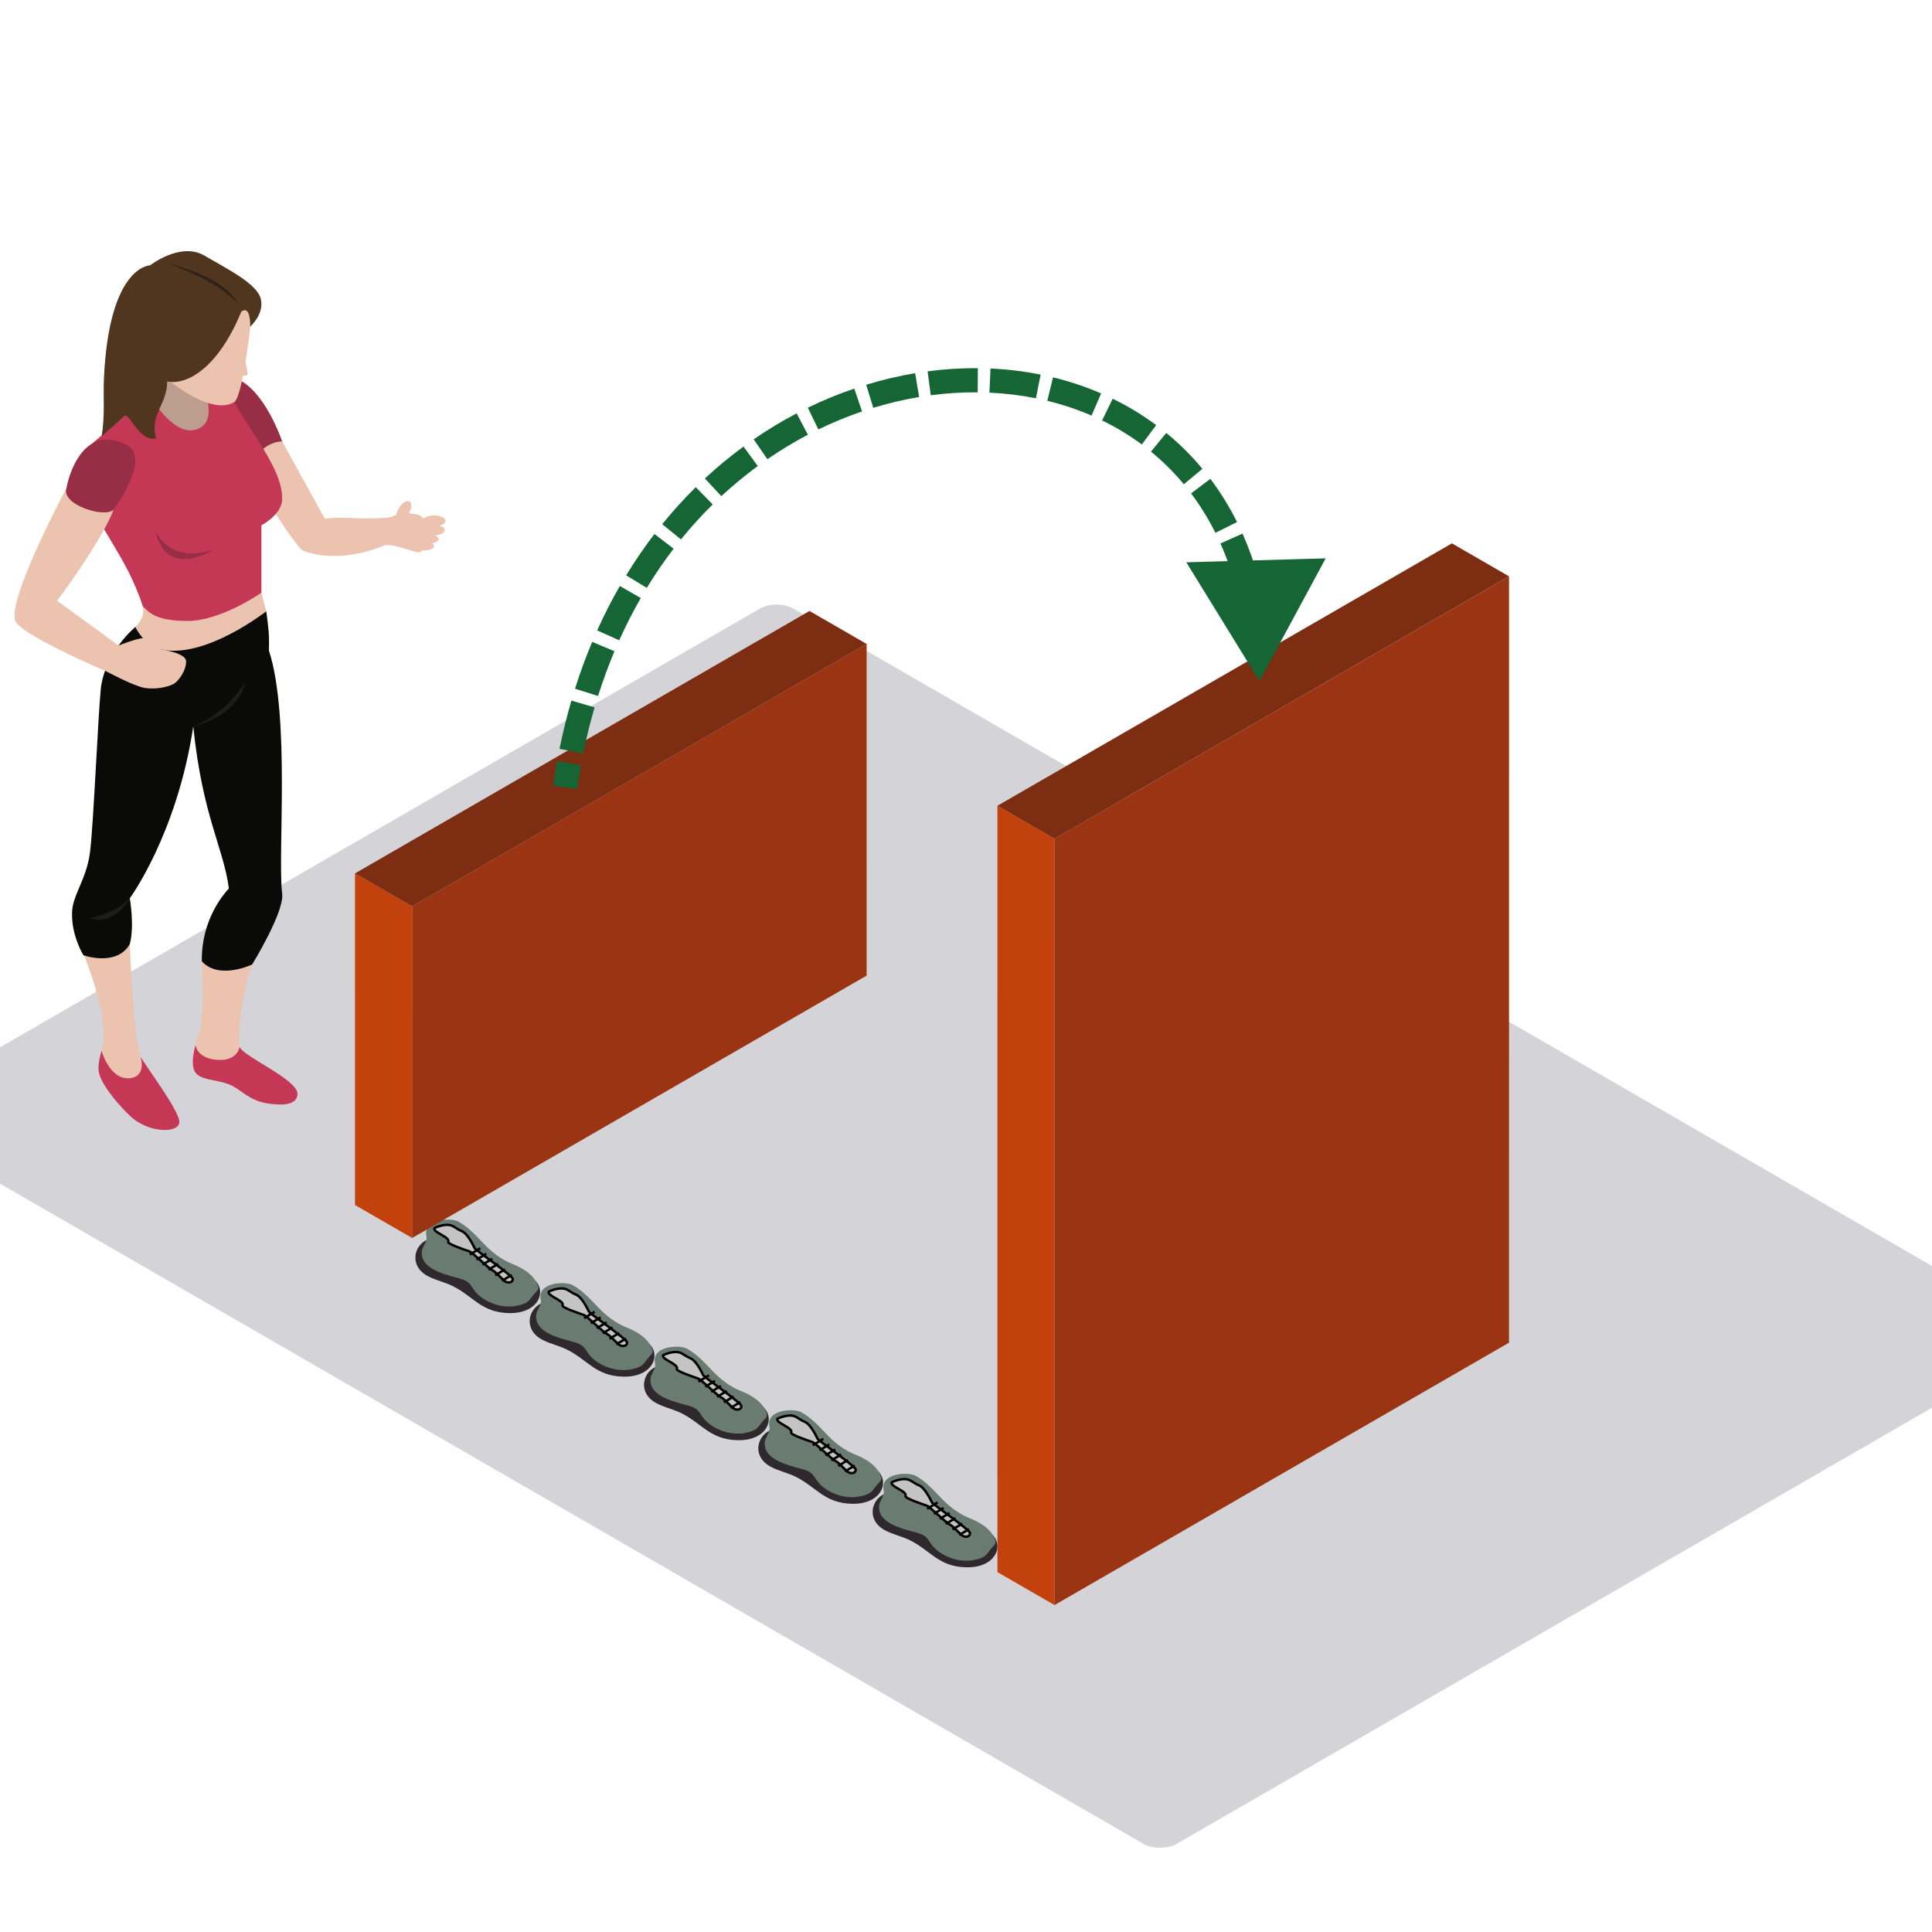 <svg width="800" height="800" viewBox="0 0 800 800" fill="none" xmlns="http://www.w3.org/2000/svg">
<g clip-path="url(#clip0_7666_20135)">
<rect width="611.131" height="427.792" rx="8" transform="matrix(0.866 0.5 -0.866 0.5 321.588 248)" fill="#D4D4D8"/>
<path fill-rule="evenodd" clip-rule="evenodd" d="M108.24 245.452C109.067 248.634 110.255 253.158 110.255 253.158L100.232 267.579L78.47 274.632L65.834 273.688L55.239 263.367C55.239 263.367 54.155 264.592 56.053 259.604C60.538 255.223 59.182 251.158 59.182 251.158L87.158 243.62C87.158 243.62 107.724 243.46 108.24 245.452Z" fill="#EBC3AE"/>
<path fill-rule="evenodd" clip-rule="evenodd" d="M80.953 432.686C79.753 437.136 78.903 442.881 81.781 445.02C85.039 447.453 89.854 447.059 94.893 449.029C99.924 450.999 102.923 455.956 111.685 457.043C113.943 457.238 123.16 458.74 123.16 452.843C123.16 446.934 99.937 437.093 99.257 433.426L80.953 432.686Z" fill="#C43856"/>
<path fill-rule="evenodd" clip-rule="evenodd" d="M99.257 433.425C98.572 430.442 99.391 413.479 104.418 399.361C101.424 393.118 93.55 393.525 93.55 393.525L83.575 398.049C83.575 398.049 84.719 421.757 82.547 427.727C82.188 428.71 81.529 430.55 80.953 432.684C80.953 432.684 81.321 438.178 89.88 438.858C98.438 439.534 99.257 433.425 99.257 433.425Z" fill="#EBC3AE"/>
<path fill-rule="evenodd" clip-rule="evenodd" d="M58.229 437.504C59.342 440.24 74.669 460.164 74.258 464.775C73.85 469.394 61.353 469.26 53.739 461.978C47.707 456.202 41.246 447.951 40.843 443.335C40.579 440.378 41.333 437.772 42.048 435.088L58.229 437.504Z" fill="#C43856"/>
<path fill-rule="evenodd" clip-rule="evenodd" d="M42.048 435.088C42.443 433.59 42.828 432.07 43.019 430.443C42.984 414.095 33.997 393.521 33.997 393.521L53.739 390.945C53.739 390.945 55.239 430.17 58.229 437.504C58.229 437.504 60.885 445.764 53.739 446.461C45.389 447.271 42.048 435.088 42.048 435.088Z" fill="#EBC3AE"/>
<path fill-rule="evenodd" clip-rule="evenodd" d="M110.255 253.158C108.812 254.154 86.396 271.502 68.664 269.264C59.733 268.129 56.054 259.605 56.054 259.605C56.054 259.605 43.591 269.813 41.745 285.088C40.566 297.067 38.712 341.547 37.264 352.947C35.817 364.346 29.781 370.862 29.833 378.187C29.638 387.695 34.539 395.544 34.539 395.544C34.539 395.544 48.245 400.449 53.74 390.946C55.785 383.348 53.74 371.949 53.74 371.949C53.74 371.949 73.235 345.608 80.03 300.816C83.835 338.006 92.588 351.051 94.772 367.879C92.792 370.087 83.306 380.677 83.575 398.051C90.699 405.947 104.418 399.362 104.418 399.362C104.418 399.362 117.799 377.629 116.842 370.048C114.874 354.575 120.308 296.76 111.343 269.342C111.568 262.808 111.174 259.981 110.255 253.158Z" fill="#0A0B09"/>
<path fill-rule="evenodd" clip-rule="evenodd" d="M53.739 371.949C53.739 371.949 48.986 377.712 37.034 380.223C47.902 383.483 53.739 371.949 53.739 371.949Z" fill="#1D1E1C"/>
<path fill-rule="evenodd" clip-rule="evenodd" d="M159.434 225.714C164.131 225.432 170.566 228.463 173.283 228.731C176 229 179.12 218.83 179.12 218.83C179.12 218.83 175.125 213.269 172.5 213C169.874 212.732 166.085 211.756 166.085 211.756C166.085 211.756 164.46 213.353 161.336 214.241C158.207 215.12 157.462 218.83 157.462 218.83C157.462 218.83 158.593 225.528 159.434 225.714Z" fill="#EBC3AE"/>
<path fill-rule="evenodd" clip-rule="evenodd" d="M116.841 182.818C116.841 182.818 129.009 204.811 134.508 214.782C142.659 213.695 150.598 215.392 161.336 214.241C161.033 216.042 159.434 225.714 159.434 225.714C159.434 225.714 141.498 234.052 125.608 228.082C122.583 227.281 100.232 191.165 100.232 191.165L105.895 180.844L116.841 182.818Z" fill="#EBC3AE"/>
<path fill-rule="evenodd" clip-rule="evenodd" d="M97.931 156.764C109.848 161.647 116.842 182.818 116.842 182.818C116.842 182.818 111.685 182.346 106.593 188.182C101.493 194.014 88.861 165.509 88.861 165.509C88.861 165.509 95.535 156.499 97.931 156.764Z" fill="#972E45"/>
<path fill-rule="evenodd" clip-rule="evenodd" d="M86.062 154.253L92.263 178.675L82.548 188.182L62.714 183.299L57.549 171.215L61.899 150.01L86.062 154.253Z" fill="#BD9D8D"/>
<path fill-rule="evenodd" clip-rule="evenodd" d="M37.992 206.633C39.617 217.769 52.114 229.436 59.182 251.157C61.613 253.196 63.801 257.127 77.655 257.127C91.509 257.127 108.24 245.451 108.24 245.451V217.491C108.24 217.491 115.758 213.695 116.777 207.72C118.142 192.524 96.674 171.621 94.503 159.949C92.597 159.949 84.043 159.949 84.043 159.949C84.043 159.949 90.963 174.877 81.187 177.864C71.406 180.847 61.899 163.478 61.899 163.478L37.992 183.787C37.992 183.787 36.358 195.507 37.992 206.633Z" fill="#C43856"/>
<path fill-rule="evenodd" clip-rule="evenodd" d="M103.599 135.251C103.491 137.706 100.206 164.159 97.082 166.462C86.621 172.844 66.835 155.028 66.835 155.028L81.187 123.986H105.228C105.228 123.986 105.774 130.229 103.599 135.251Z" fill="#EBC3AE"/>
<path fill-rule="evenodd" clip-rule="evenodd" d="M99.937 129.008C89.983 153.2 76.84 159.612 69.231 157.911C69.201 167.756 61.864 171.522 64.612 181.528C57.28 183.13 53.67 170.198 51.373 172.423C49.068 174.644 43.968 178.848 42.1 180.679C43.491 172.029 42.72 164.046 43.019 157.101C45.051 109.833 62.172 109.867 62.172 109.867C62.172 109.867 74.713 100.048 84.601 105.815C94.486 111.582 106.593 117.569 108.019 123.886C109.444 130.194 103.599 135.251 103.599 135.251C103.599 135.251 103.971 126.189 99.937 129.008Z" fill="#50351F"/>
<path fill-rule="evenodd" clip-rule="evenodd" d="M69.504 109.191C69.504 109.191 92.462 113.936 98.576 125.881C89.611 115.564 69.504 109.191 69.504 109.191Z" fill="#2D2119"/>
<path fill-rule="evenodd" clip-rule="evenodd" d="M100.232 144.441C100.232 144.441 102.823 153.806 102.511 155.027C102.208 156.256 97.931 155.027 97.931 155.027L100.232 144.441Z" fill="#EBC3AE"/>
<path fill-rule="evenodd" clip-rule="evenodd" d="M66.783 268.935C66.783 268.935 65.158 264.593 61.756 264.051C58.363 263.506 49.129 267.303 49.129 267.303C47.101 265.831 23.653 248.777 23.653 248.777C23.653 248.777 42.559 223.446 47.049 210.96L27.532 202.158C27.532 202.158 4.028 245.998 6.134 256.518C6.61 262.012 42.468 277.347 43.829 277.893C43.829 277.893 55.512 284.188 59.997 284.867C64.478 285.543 69.231 284.547 71.68 283.317C74.124 282.101 77.326 277.079 77.049 273.689C76.78 270.294 66.783 268.935 66.783 268.935Z" fill="#EBC3AE"/>
<path fill-rule="evenodd" clip-rule="evenodd" d="M47.049 210.96C47.864 209.943 62.58 189.742 52.591 184.248C33.438 174.472 27.8 199.717 27.532 202.158C25.218 209.085 43.829 214.783 47.049 210.96Z" fill="#972E45"/>
<path fill-rule="evenodd" clip-rule="evenodd" d="M64.343 219.943C68.958 240.296 88.523 227.541 88.523 227.541C88.523 227.541 71.948 234.33 64.343 219.943Z" fill="#972E45"/>
<path fill-rule="evenodd" clip-rule="evenodd" d="M80.03 300.816C80.03 300.816 92.848 296.495 101.566 282.355C98.303 297.028 80.03 300.816 80.03 300.816Z" fill="#1D1E1C"/>
<path fill-rule="evenodd" clip-rule="evenodd" d="M169.166 212.67C167.849 214.73 165.912 215.843 164.842 215.159C163.763 214.471 163.971 212.241 165.292 210.184C166.605 208.128 168.551 207.011 169.617 207.699C170.696 208.388 170.492 210.609 169.166 212.67Z" fill="#EBC3AE"/>
<path fill-rule="evenodd" clip-rule="evenodd" d="M184.489 215.682C184.489 216.924 182.357 217.933 179.731 217.933C177.092 217.933 174.965 216.924 174.965 215.682C174.965 214.448 177.092 213.443 179.731 213.443C182.357 213.443 184.489 214.448 184.489 215.682Z" fill="#EBC3AE"/>
<path fill-rule="evenodd" clip-rule="evenodd" d="M184.181 219.484C184.181 220.748 181.811 221.774 178.895 221.774C175.974 221.774 173.604 220.748 173.604 219.484C173.604 218.216 175.974 217.189 178.895 217.189C181.811 217.189 184.181 218.216 184.181 219.484Z" fill="#EBC3AE"/>
<path fill-rule="evenodd" clip-rule="evenodd" d="M181.612 223.203C181.612 224.259 179.766 225.108 177.474 225.108C175.19 225.108 173.335 224.259 173.335 223.203C173.335 222.146 175.19 221.289 177.474 221.289C179.766 221.289 181.612 222.146 181.612 223.203Z" fill="#EBC3AE"/>
<path fill-rule="evenodd" clip-rule="evenodd" d="M179.731 226.133C179.731 227.095 178.037 227.878 175.948 227.878C173.864 227.878 172.174 227.095 172.174 226.133C172.174 225.172 173.864 224.389 175.948 224.389C178.037 224.389 179.731 225.172 179.731 226.133Z" fill="#EBC3AE"/>
<path fill-rule="evenodd" clip-rule="evenodd" d="M177.065 528.366C180.292 530.103 184.113 530.882 187.419 532.511C195.988 536.744 199.262 543.436 210.632 543.723C222.955 544.037 226.315 534.852 221.627 530.282C220.768 529.445 184.232 513.015 181.285 512.702C172.515 511.767 167.768 523.367 177.065 528.366Z" fill="#2F292D"/>
<path fill-rule="evenodd" clip-rule="evenodd" d="M174.674 518.221C174.051 525.318 183.704 527.608 189.984 529.315C191.288 529.669 192.619 530.07 193.644 530.842C194.869 531.77 195.515 533.116 196.382 534.3C199.628 538.722 207.283 542.169 214.319 540.631C218.858 539.643 219.023 538.516 220.851 536.216C221.97 534.802 223.302 534.195 222.817 532.61C221.958 529.787 219.255 526.184 212.117 523.351C207.484 521.509 203.682 518.48 200.432 515.107C197.181 511.734 194.049 508.146 189.747 505.788C186.785 504.169 174.938 504.513 176.585 511.981C177.053 514.109 174.863 516.049 174.674 518.221Z" fill="#6A7C72"/>
<path d="M185.587 514.211C186.568 512.25 179.013 510.264 179.89 508.509C180.766 508.071 183.045 507.193 185.149 507.193C187.779 507.193 188.217 508.509 191.285 509.825C193.74 510.878 196.107 515.966 196.545 516.843C196.983 517.72 212.324 528.247 212.324 529.563C212.324 530.879 211.009 531.317 209.694 530.879C208.379 530.44 205.749 526.931 203.996 526.054C202.243 525.177 195.668 518.597 194.354 518.159L194.354 518.159C193.039 517.72 185.149 515.088 185.587 514.211Z" fill="#C4C4C4" stroke="black"/>
<line y1="-0.5" x2="5.112" y2="-0.5" transform="matrix(0.857 -0.515 0.514 0.858 194.792 519.912)" stroke="black"/>
<line y1="-0.5" x2="4.722" y2="-0.5" transform="matrix(0.857 -0.516 0.515 0.857 197.59 522.008)" stroke="black"/>
<line y1="-0.5" x2="4.722" y2="-0.5" transform="matrix(0.857 -0.516 0.515 0.857 200.051 524.102)" stroke="black"/>
<line y1="-0.5" x2="4.722" y2="-0.5" transform="matrix(0.857 -0.516 0.515 0.857 202.512 526.195)" stroke="black"/>
<line y1="-0.5" x2="4.722" y2="-0.5" transform="matrix(0.857 -0.516 0.515 0.857 205.311 528.488)" stroke="black"/>
<line y1="-0.5" x2="4.722" y2="-0.5" transform="matrix(0.857 -0.516 0.515 0.857 208.109 530.779)" stroke="black"/>
<path fill-rule="evenodd" clip-rule="evenodd" d="M224.402 554.682C227.629 556.419 231.45 557.199 234.756 558.828C243.324 563.061 246.598 569.753 257.968 570.04C270.292 570.353 273.652 561.169 268.964 556.598C268.105 555.762 231.568 539.332 228.621 539.018C219.852 538.084 215.104 549.684 224.402 554.682Z" fill="#2F292D"/>
<path fill-rule="evenodd" clip-rule="evenodd" d="M222.011 544.537C221.388 551.634 231.04 553.924 237.32 555.631C238.624 555.985 239.956 556.386 240.98 557.159C242.205 558.086 242.852 559.432 243.718 560.616C246.965 565.038 254.619 568.485 261.656 566.947C266.194 565.959 266.36 564.832 268.188 562.532C269.307 561.119 270.638 560.512 270.154 558.926C269.295 556.103 266.592 552.501 259.453 549.667C254.82 547.826 251.019 544.797 247.768 541.424C244.518 538.051 241.386 534.462 237.084 532.104C234.121 530.485 222.275 530.829 223.921 538.297C224.39 540.425 222.2 542.365 222.011 544.537Z" fill="#6A7C72"/>
<path d="M232.924 540.528C233.904 538.566 226.35 536.58 227.226 534.826C228.103 534.387 230.382 533.51 232.486 533.51C235.116 533.51 235.554 534.826 238.622 536.141C241.077 537.194 243.443 542.282 243.882 543.159C244.32 544.037 259.661 554.563 259.661 555.879C259.661 557.195 258.346 557.634 257.031 557.195C255.716 556.756 253.086 553.248 251.333 552.37C249.58 551.493 243.005 544.914 241.69 544.475L241.69 544.475C240.375 544.037 232.486 541.405 232.924 540.528Z" fill="#C4C4C4" stroke="black"/>
<line y1="-0.5" x2="5.112" y2="-0.5" transform="matrix(0.857 -0.515 0.514 0.858 242.128 546.229)" stroke="black"/>
<line y1="-0.5" x2="4.722" y2="-0.5" transform="matrix(0.857 -0.516 0.515 0.857 244.927 548.324)" stroke="black"/>
<line y1="-0.5" x2="4.722" y2="-0.5" transform="matrix(0.857 -0.516 0.515 0.857 247.388 550.418)" stroke="black"/>
<line y1="-0.5" x2="4.722" y2="-0.5" transform="matrix(0.857 -0.516 0.515 0.857 249.849 552.512)" stroke="black"/>
<line y1="-0.5" x2="4.722" y2="-0.5" transform="matrix(0.857 -0.516 0.515 0.857 252.648 554.805)" stroke="black"/>
<line y1="-0.5" x2="4.722" y2="-0.5" transform="matrix(0.857 -0.516 0.515 0.857 255.446 557.096)" stroke="black"/>
<path fill-rule="evenodd" clip-rule="evenodd" d="M271.739 581.001C274.965 582.738 278.787 583.517 282.092 585.146C290.661 589.379 293.935 596.071 305.305 596.358C317.628 596.672 320.989 587.487 316.301 582.917C315.442 582.08 278.905 565.65 275.958 565.336C267.188 564.402 262.441 576.002 271.739 581.001Z" fill="#2F292D"/>
<path fill-rule="evenodd" clip-rule="evenodd" d="M269.348 570.855C268.725 577.952 278.377 580.243 284.657 581.949C285.961 582.303 287.293 582.705 288.317 583.477C289.542 584.405 290.188 585.751 291.055 586.935C294.302 591.357 301.956 594.804 308.993 593.266C313.531 592.277 313.697 591.151 315.525 588.85C316.643 587.437 317.975 586.83 317.491 585.245C316.632 582.422 313.929 578.819 306.79 575.986C302.157 574.144 298.355 571.115 295.105 567.742C291.855 564.369 288.723 560.78 284.421 558.423C281.458 556.804 269.611 557.148 271.258 564.615C271.727 566.744 269.537 568.683 269.348 570.855Z" fill="#6A7C72"/>
<path d="M280.261 566.846C281.241 564.884 273.686 562.898 274.563 561.144C275.439 560.705 277.718 559.828 279.822 559.828C282.452 559.828 282.89 561.144 285.959 562.46C288.413 563.513 290.78 568.6 291.218 569.478C291.656 570.355 306.997 580.882 306.997 582.198C306.997 583.513 305.682 583.952 304.367 583.513C303.052 583.075 300.423 579.566 298.669 578.689C296.916 577.811 290.342 571.232 289.027 570.794L289.027 570.794C287.712 570.355 279.822 567.723 280.261 566.846Z" fill="#C4C4C4" stroke="black"/>
<line y1="-0.5" x2="5.112" y2="-0.5" transform="matrix(0.857 -0.515 0.514 0.858 289.465 572.547)" stroke="black"/>
<line y1="-0.5" x2="4.722" y2="-0.5" transform="matrix(0.857 -0.516 0.515 0.857 292.264 574.643)" stroke="black"/>
<line y1="-0.5" x2="4.722" y2="-0.5" transform="matrix(0.857 -0.516 0.515 0.857 294.725 576.736)" stroke="black"/>
<line y1="-0.5" x2="4.722" y2="-0.5" transform="matrix(0.857 -0.516 0.515 0.857 297.186 578.83)" stroke="black"/>
<line y1="-0.5" x2="4.722" y2="-0.5" transform="matrix(0.857 -0.516 0.515 0.857 299.984 581.123)" stroke="black"/>
<line y1="-0.5" x2="4.722" y2="-0.5" transform="matrix(0.857 -0.516 0.515 0.857 302.783 583.414)" stroke="black"/>
<path fill-rule="evenodd" clip-rule="evenodd" d="M319.076 607.317C322.302 609.054 326.124 609.833 329.429 611.462C337.998 615.696 341.272 622.388 352.642 622.674C364.965 622.988 368.326 613.803 363.637 609.233C362.779 608.396 326.242 591.967 323.295 591.653C314.525 590.719 309.778 602.318 319.076 607.317Z" fill="#2F292D"/>
<path fill-rule="evenodd" clip-rule="evenodd" d="M316.684 597.172C316.062 604.269 325.714 606.559 331.994 608.266C333.298 608.62 334.63 609.021 335.654 609.794C336.879 610.721 337.525 612.067 338.392 613.251C341.638 617.673 349.293 621.12 356.33 619.582C360.868 618.594 361.034 617.467 362.862 615.167C363.98 613.754 365.312 613.146 364.827 611.561C363.969 608.738 361.266 605.136 354.127 602.302C349.494 600.461 345.692 597.432 342.442 594.059C339.192 590.686 336.06 587.097 331.758 584.739C328.795 583.12 316.948 583.464 318.595 590.932C319.064 593.06 316.874 595 316.684 597.172Z" fill="#6A7C72"/>
<path d="M327.597 593.162C328.578 591.201 321.023 589.215 321.9 587.46C322.776 587.022 325.055 586.145 327.159 586.145C329.789 586.145 330.227 587.46 333.295 588.776C335.75 589.829 338.117 594.917 338.555 595.794C338.993 596.671 354.334 607.198 354.334 608.514C354.334 609.83 353.019 610.268 351.704 609.83C350.389 609.391 347.759 605.882 346.006 605.005C344.253 604.128 337.678 597.549 336.364 597.11L336.364 597.11C335.049 596.671 327.159 594.04 327.597 593.162Z" fill="#C4C4C4" stroke="black"/>
<line y1="-0.5" x2="5.112" y2="-0.5" transform="matrix(0.857 -0.515 0.514 0.858 336.802 598.863)" stroke="black"/>
<line y1="-0.5" x2="4.722" y2="-0.5" transform="matrix(0.857 -0.516 0.515 0.857 339.601 600.959)" stroke="black"/>
<line y1="-0.5" x2="4.722" y2="-0.5" transform="matrix(0.857 -0.516 0.515 0.857 342.062 603.053)" stroke="black"/>
<line y1="-0.5" x2="4.722" y2="-0.5" transform="matrix(0.857 -0.516 0.515 0.857 344.523 605.146)" stroke="black"/>
<line y1="-0.5" x2="4.722" y2="-0.5" transform="matrix(0.857 -0.516 0.515 0.857 347.321 607.439)" stroke="black"/>
<line y1="-0.5" x2="4.722" y2="-0.5" transform="matrix(0.857 -0.516 0.515 0.857 350.12 609.73)" stroke="black"/>
<path fill-rule="evenodd" clip-rule="evenodd" d="M366.412 633.633C369.639 635.371 373.46 636.15 376.766 637.779C385.334 642.012 388.608 648.704 399.978 648.991C412.302 649.304 415.662 640.12 410.974 635.549C410.115 634.713 373.578 618.283 370.631 617.969C361.862 617.035 357.114 628.635 366.412 633.633Z" fill="#2F292D"/>
<path fill-rule="evenodd" clip-rule="evenodd" d="M364.021 623.488C363.398 630.585 373.051 632.875 379.33 634.582C380.635 634.936 381.966 635.338 382.99 636.11C384.216 637.038 384.862 638.383 385.729 639.567C388.975 643.989 396.63 647.437 403.666 645.898C408.204 644.91 408.37 643.784 410.198 641.483C411.317 640.07 412.648 639.463 412.164 637.878C411.305 635.054 408.602 631.452 401.464 628.619C396.831 626.777 393.029 623.748 389.779 620.375C386.528 617.002 383.396 613.413 379.094 611.055C376.131 609.436 364.285 609.78 365.932 617.248C366.4 619.377 364.21 621.316 364.021 623.488Z" fill="#6A7C72"/>
<path d="M374.934 619.479C375.914 617.517 368.359 615.531 369.236 613.777C370.113 613.338 372.392 612.461 374.496 612.461C377.125 612.461 377.564 613.777 380.632 615.093C383.086 616.145 385.453 621.233 385.891 622.111C386.33 622.988 401.67 633.515 401.67 634.83C401.67 636.146 400.355 636.585 399.041 636.146C397.726 635.708 395.096 632.199 393.343 631.321C391.589 630.444 385.015 623.865 383.7 623.426L383.7 623.426C382.385 622.988 374.496 620.356 374.934 619.479Z" fill="#C4C4C4" stroke="black"/>
<line y1="-0.5" x2="5.112" y2="-0.5" transform="matrix(0.857 -0.515 0.514 0.858 384.138 625.18)" stroke="black"/>
<line y1="-0.5" x2="4.722" y2="-0.5" transform="matrix(0.857 -0.516 0.515 0.857 386.937 627.275)" stroke="black"/>
<line y1="-0.5" x2="4.722" y2="-0.5" transform="matrix(0.857 -0.516 0.515 0.857 389.398 629.369)" stroke="black"/>
<line y1="-0.5" x2="4.722" y2="-0.5" transform="matrix(0.857 -0.516 0.515 0.857 391.859 631.463)" stroke="black"/>
<line y1="-0.5" x2="4.722" y2="-0.5" transform="matrix(0.857 -0.516 0.515 0.857 394.658 633.756)" stroke="black"/>
<line y1="-0.5" x2="4.722" y2="-0.5" transform="matrix(0.857 -0.516 0.515 0.857 397.456 636.047)" stroke="black"/>
<rect width="27.32" height="137.32" transform="matrix(0.866 0.5 3.18351e-05 1 147 361.652)" fill="#C2410C"/>
<rect width="217.32" height="137.32" transform="matrix(0.866 -0.5 -3.18351e-05 1 170.66 375.312)" fill="#9A3412"/>
<rect width="217.32" height="27.32" transform="matrix(0.866 -0.5 0.866 0.5 147 361.654)" fill="#7C2D12"/>
<rect width="27.32" height="317.32" transform="matrix(0.866 0.5 3.18351e-05 1 413 333.652)" fill="#C2410C"/>
<rect width="217.32" height="317.32" transform="matrix(0.866 -0.5 -3.18351e-05 1 436.66 347.312)" fill="#9A3412"/>
<rect width="217.32" height="27.32" transform="matrix(0.866 -0.5 0.866 0.5 413 333.654)" fill="#7C2D12"/>
<path d="M521.5 282L548.94 231.203L491.228 232.837L521.5 282ZM238.95 326.757C239.427 323.412 239.963 320.119 240.555 316.879L230.717 315.082C230.102 318.452 229.545 321.872 229.05 325.345L238.95 326.757ZM241.484 312.058C242.827 305.449 244.407 299.065 246.206 292.904L236.607 290.101C234.729 296.534 233.082 303.189 231.685 310.067L241.484 312.058ZM247.639 288.191C249.67 281.764 251.942 275.588 254.435 269.664L245.217 265.786C242.604 271.997 240.226 278.461 238.103 285.178L247.639 288.191ZM256.404 265.135C259.15 259.024 262.133 253.192 265.329 247.635L256.66 242.65C253.298 248.497 250.163 254.625 247.283 261.036L256.404 265.135ZM267.819 243.431C271.304 237.716 275.018 232.307 278.932 227.204L270.997 221.118C266.866 226.505 262.95 232.207 259.281 238.225L267.819 243.431ZM281.97 223.352C286.156 218.193 290.551 213.365 295.12 208.866L288.105 201.74C283.27 206.5 278.625 211.604 274.205 217.052L281.97 223.352ZM298.689 205.452C303.55 200.935 308.592 196.776 313.777 192.974L307.865 184.909C302.367 188.94 297.026 193.346 291.882 198.127L298.689 205.452ZM317.753 190.148C323.212 186.387 328.816 183.012 334.52 180.02L329.875 171.164C323.816 174.342 317.87 177.925 312.08 181.913L317.753 190.148ZM338.87 177.822C344.818 174.929 350.862 172.447 356.954 170.373L353.732 160.906C347.245 163.115 340.817 165.755 334.497 168.829L338.87 177.822ZM361.599 168.874C367.909 166.947 374.257 165.456 380.59 164.397L378.942 154.534C372.174 155.665 365.401 157.257 358.679 159.309L361.599 168.874ZM385.414 163.674C391.938 162.809 398.43 162.405 404.835 162.458L404.917 152.458C398.036 152.401 391.077 152.836 384.1 153.761L385.414 163.674ZM409.698 162.587C416.245 162.881 422.681 163.659 428.946 164.918L430.916 155.114C424.135 153.752 417.19 152.913 410.147 152.597L409.698 162.587ZM433.675 165.968C439.995 167.506 446.119 169.546 451.983 172.084L455.955 162.907C449.555 160.136 442.892 157.919 436.039 156.251L433.675 165.968ZM456.363 174.096C462.143 176.91 467.643 180.23 472.799 184.054L478.756 176.023C473.09 171.821 467.059 168.182 460.74 165.105L456.363 174.096ZM476.594 187.012C481.494 191.022 486.05 195.523 490.2 200.516L497.891 194.124C493.328 188.635 488.316 183.683 482.928 179.273L476.594 187.012ZM493.2 204.306C496.958 209.294 500.339 214.735 503.283 220.632L512.23 216.165C509.016 209.728 505.315 203.768 501.187 198.288L493.2 204.306ZM505.362 225.036C507.889 230.705 510.033 236.771 511.745 243.239L521.412 240.681C519.567 233.711 517.248 227.137 514.496 220.964L505.362 225.036ZM512.903 247.972C514.277 254.07 515.28 260.508 515.872 267.286L525.834 266.416C525.205 259.209 524.135 252.327 522.659 245.774L512.903 247.972Z" fill="#166534"/>
</g>
<defs>
<clipPath id="clip0_7666_20135">
<rect width="800" height="800" fill="white"/>
</clipPath>
</defs>
</svg>
